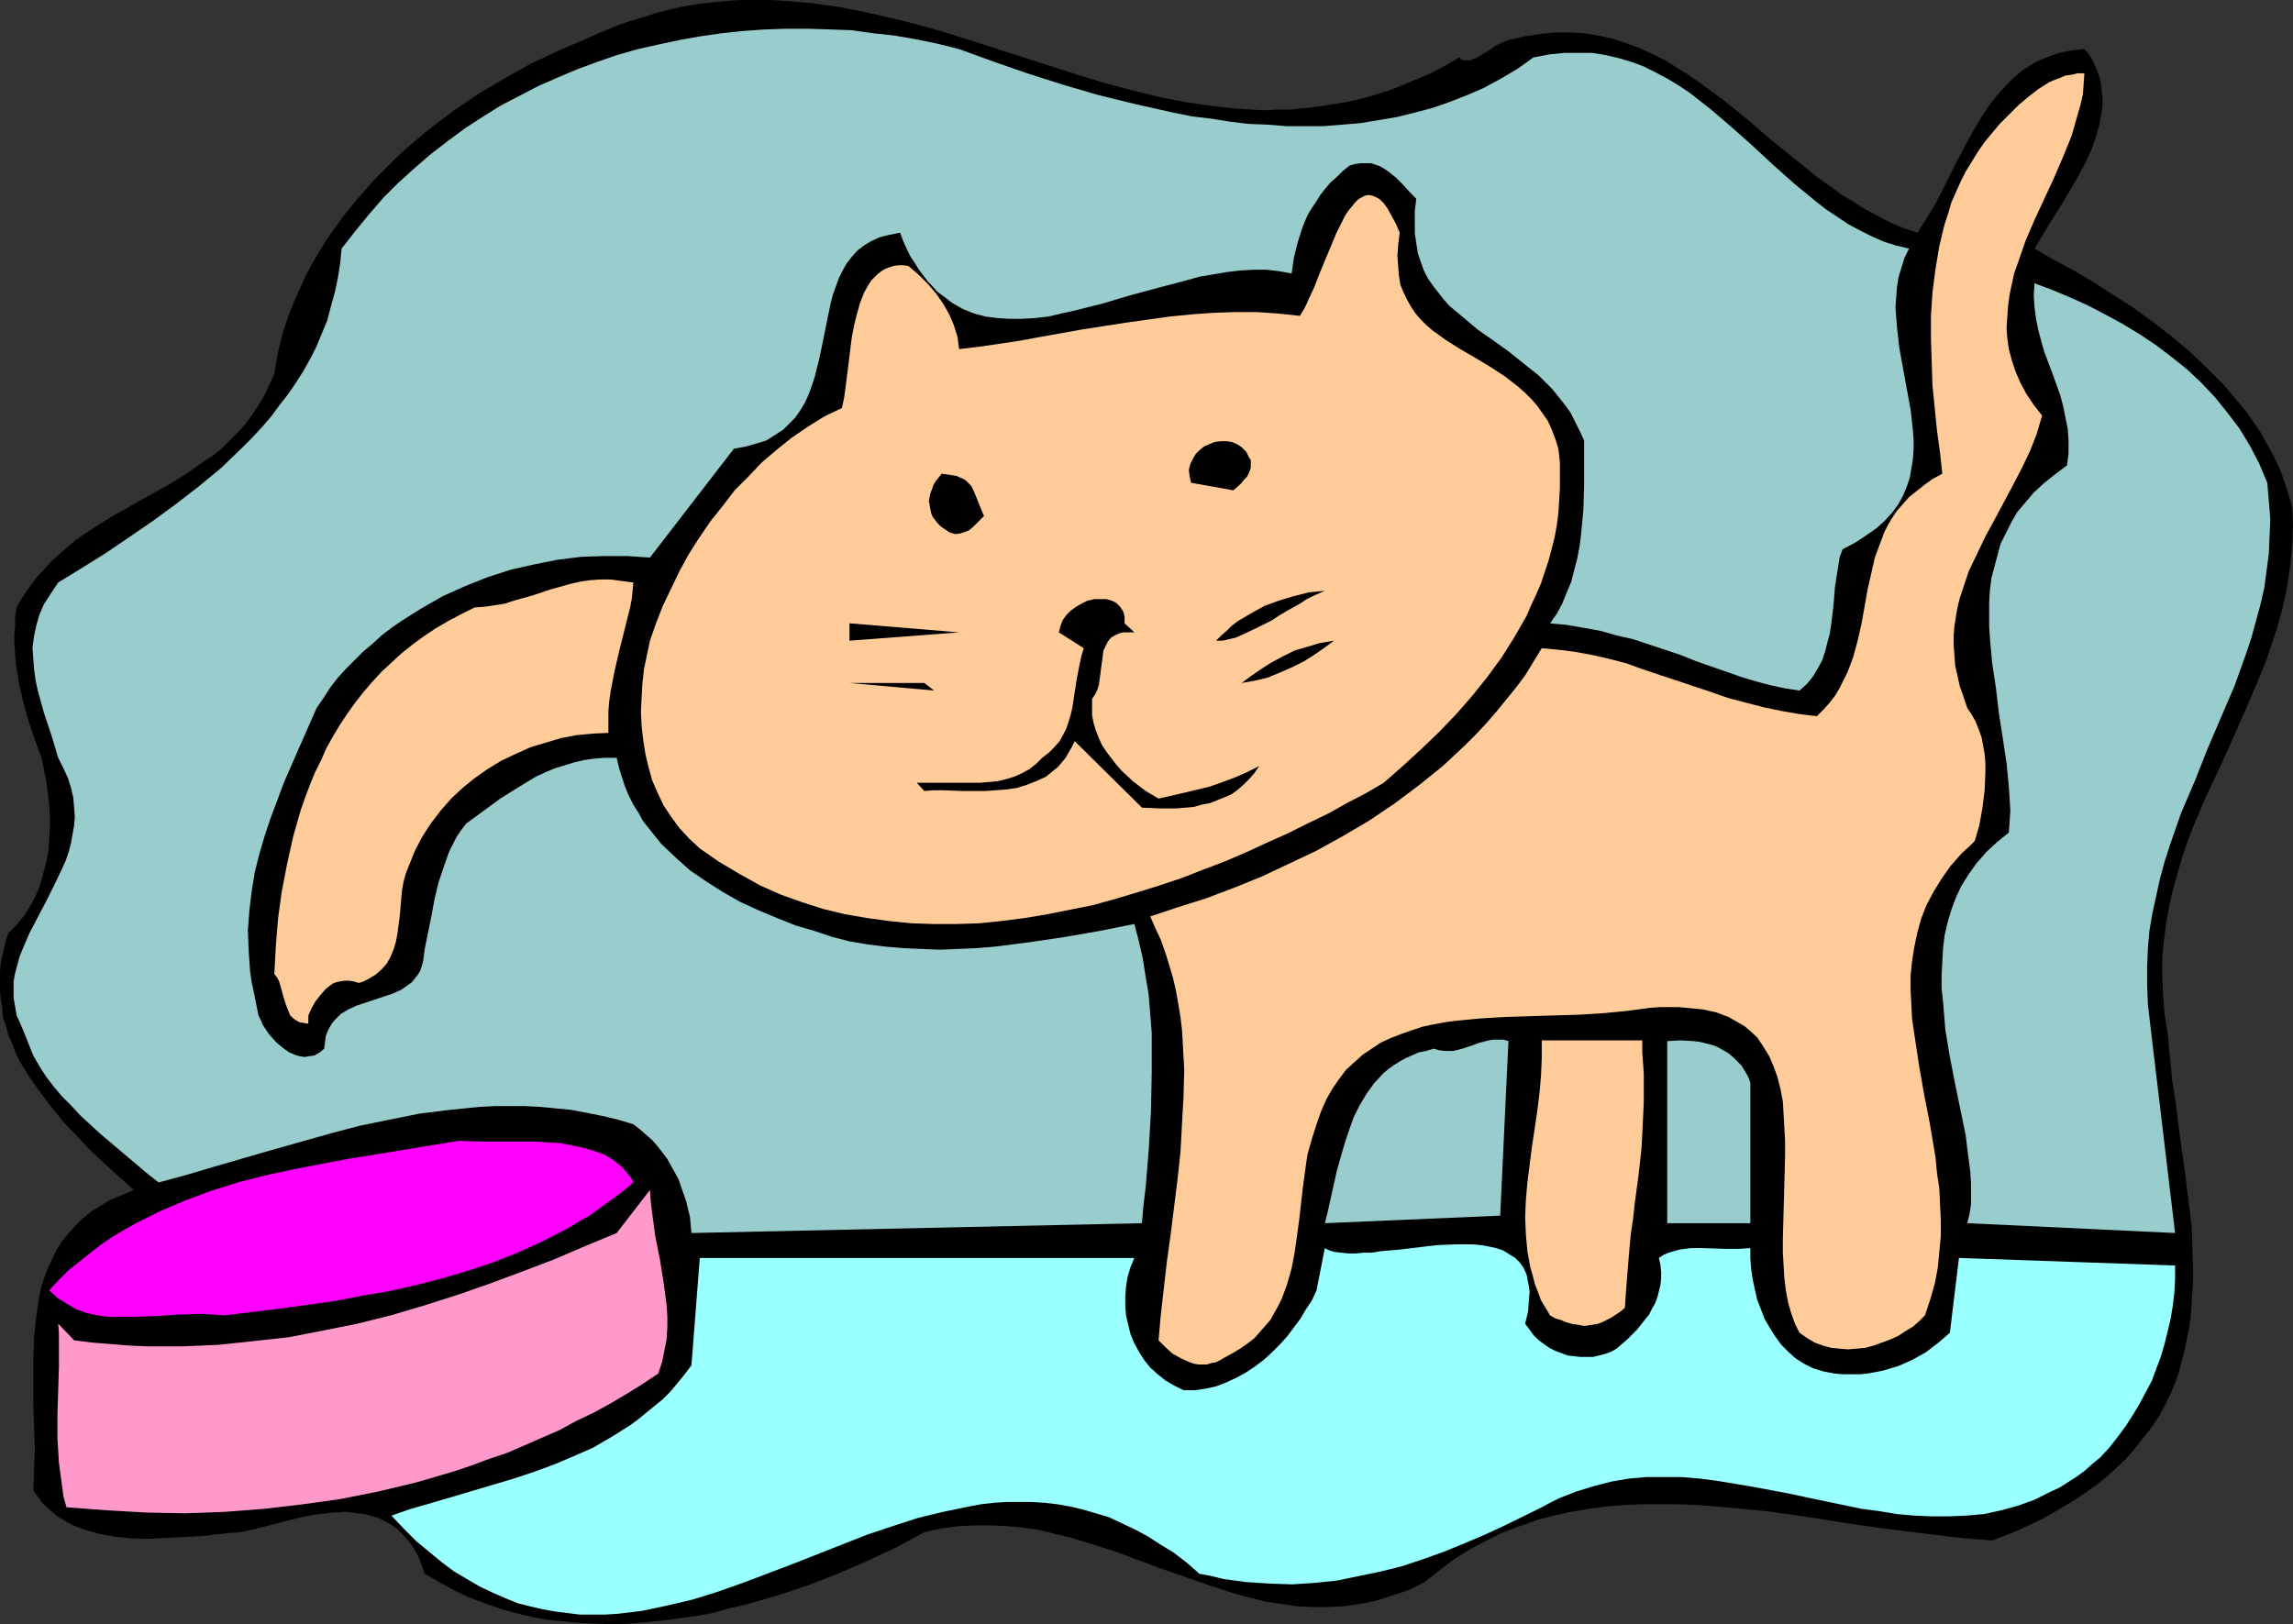 <?xml version="1.0" encoding="UTF-8" standalone="no"?>
<svg
   version="1.0"
   width="129.724mm"
   height="91.918mm"
   id="svg19"
   sodipodi:docname="Cat Pointing 3.wmf"
   xmlns:inkscape="http://www.inkscape.org/namespaces/inkscape"
   xmlns:sodipodi="http://sodipodi.sourceforge.net/DTD/sodipodi-0.dtd"
   xmlns="http://www.w3.org/2000/svg"
   xmlns:svg="http://www.w3.org/2000/svg">
  <rect width="100%" height="100%" fill="#333333" stroke="none"/>
  <sodipodi:namedview
     id="namedview19"
     pagecolor="#ffffff"
     bordercolor="#000000"
     borderopacity="0.25"
     inkscape:showpageshadow="2"
     inkscape:pageopacity="0.0"
     inkscape:pagecheckerboard="0"
     inkscape:deskcolor="#d1d1d1"
     inkscape:document-units="mm" />
  <defs
     id="defs1">
    <pattern
       id="WMFhbasepattern"
       patternUnits="userSpaceOnUse"
       width="6"
       height="6"
       x="0"
       y="0" />
  </defs>
  <path
     style="fill:#000000;fill-opacity:1;fill-rule:evenodd;stroke:none"
     d="m 312.049,12.28 0.485,0.485 0.646,0.162 h 0.646 0.485 l 0.646,-0.323 0.646,-0.162 1.293,-0.808 1.454,-0.808 1.293,-0.97 1.616,-0.808 1.293,-0.485 3.555,-0.808 3.232,-0.485 3.232,-0.323 h 3.07 l 3.07,0.162 3.07,0.485 2.909,0.646 2.909,0.97 2.747,0.97 2.747,1.293 2.747,1.293 2.586,1.616 2.586,1.616 2.586,1.777 5.01,3.716 5.01,4.04 4.848,4.201 5.01,4.04 5.01,4.04 5.171,3.716 2.586,1.616 2.586,1.616 2.747,1.454 2.747,1.454 2.747,1.131 2.909,0.97 1.778,-2.747 1.778,-2.909 1.616,-3.07 1.616,-3.232 1.616,-3.232 1.616,-3.07 1.778,-3.232 1.778,-3.07 1.939,-2.909 2.101,-2.585 2.262,-2.424 2.586,-2.262 2.909,-1.777 1.454,-0.646 1.616,-0.646 1.778,-0.646 1.616,-0.323 1.939,-0.323 1.939,-0.162 0.97,1.131 0.808,1.293 0.646,1.454 0.485,1.293 0.485,1.293 0.162,1.293 0.162,1.293 0.162,1.454 v 1.293 l -0.162,1.454 -0.485,2.747 -0.808,2.909 -0.97,2.747 -1.293,2.747 -1.454,2.747 -3.232,5.494 -3.232,5.171 -1.454,2.424 -1.454,2.424 3.878,2.262 4.202,2.262 4.202,2.424 4.202,2.747 4.363,2.747 4.202,3.07 4.04,3.07 4.04,3.393 3.717,3.555 3.717,3.716 3.232,3.878 1.616,1.939 1.454,2.101 1.454,2.101 1.131,2.101 1.293,2.262 1.131,2.262 0.97,2.262 0.808,2.424 0.808,2.424 0.646,2.424 0.162,3.878 -0.162,3.878 -0.323,3.716 -0.485,3.555 -0.646,3.716 -0.808,3.393 -0.97,3.555 -1.131,3.393 -1.131,3.393 -1.293,3.232 -2.747,6.463 -2.909,6.625 -2.909,6.463 -3.07,6.463 -2.747,6.463 -1.293,3.393 -1.131,3.393 -0.97,3.393 -0.97,3.393 -0.808,3.555 -0.646,3.716 -0.485,3.716 -0.323,3.555 v 3.878 l 0.162,4.04 0.323,4.04 0.646,4.04 0.485,5.009 0.485,5.009 0.808,5.171 0.646,5.332 1.454,10.503 0.646,5.332 0.646,5.332 0.162,5.332 0.162,5.171 -0.323,5.332 -0.162,2.585 -0.323,2.585 -0.485,2.424 -0.485,2.424 -0.646,2.585 -0.646,2.424 -0.808,2.262 -0.97,2.424 -1.131,2.262 -1.293,2.424 -1.616,2.424 -1.778,2.262 -1.778,2.262 -1.939,2.262 -2.101,1.939 -2.101,1.939 -2.262,1.777 -2.262,1.616 -2.424,1.616 -2.424,1.454 -2.424,1.454 -2.424,1.293 -5.171,2.424 -5.01,1.939 -3.878,-0.323 -3.717,-0.323 -7.918,-0.97 -7.757,-0.97 -7.918,-1.131 -8.08,-1.293 -7.918,-1.131 -7.918,-0.808 -7.918,-0.646 -4.04,-0.162 h -3.878 -3.878 l -3.878,0.162 -3.717,0.323 -3.878,0.485 -3.717,0.646 -3.717,0.808 -3.717,0.97 -3.555,1.293 -3.555,1.293 -3.555,1.777 -3.394,1.777 -3.394,2.101 -3.232,2.424 -3.232,2.585 -3.555,1.777 -3.555,1.131 -3.394,1.131 -3.394,0.646 -3.394,0.485 -3.394,0.162 h -3.394 l -3.232,-0.162 -3.232,-0.485 -3.394,-0.485 -3.232,-0.808 -3.07,-0.808 -6.464,-2.101 -6.464,-2.262 -3.232,-1.131 -3.07,-1.131 -6.464,-2.424 -6.626,-2.101 -3.232,-0.97 -3.394,-0.808 -3.232,-0.808 -3.394,-0.485 -3.394,-0.323 -3.394,-0.162 h -3.555 l -3.555,0.162 -3.555,0.485 -3.717,0.808 -5.656,3.07 -6.141,2.909 -6.302,2.747 -6.626,2.585 -6.787,2.262 -6.787,1.939 -3.555,0.808 -3.394,0.97 -3.717,0.646 -3.394,0.485 -3.555,0.485 -3.555,0.323 -3.555,0.323 -3.555,0.162 -3.555,-0.162 -3.555,-0.162 -3.394,-0.323 -3.555,-0.323 -3.394,-0.646 -3.394,-0.808 -3.394,-0.97 -3.232,-1.131 -3.394,-1.293 -3.07,-1.454 -3.232,-1.777 -3.07,-1.777 -0.646,-1.777 -0.646,-1.777 -0.808,-1.454 -0.808,-1.293 -0.97,-1.131 -0.97,-1.131 -0.97,-0.97 -1.131,-0.808 -1.131,-0.646 -1.131,-0.646 -1.293,-0.485 -1.131,-0.323 -1.293,-0.323 -1.293,-0.162 -2.747,-0.323 -2.747,0.162 -2.909,0.323 -2.909,0.485 -2.747,0.646 -5.656,1.454 -2.586,0.646 -2.747,0.646 -2.586,0.162 -2.747,0.323 -2.909,0.323 -2.909,0.162 -6.302,0.323 -3.07,0.162 -3.232,-0.162 -3.07,-0.323 -2.909,-0.485 -3.07,-0.808 -2.747,-0.97 -1.293,-0.646 -1.131,-0.646 -1.293,-0.808 -1.131,-0.97 -1.131,-0.97 -1.131,-1.131 -0.808,-1.131 -0.97,-1.293 0.162,-4.524 0.162,-4.686 -0.162,-4.686 -0.162,-4.848 v -4.686 -4.686 l 0.162,-4.686 0.485,-4.524 0.323,-2.101 0.323,-2.262 0.485,-2.101 0.646,-1.939 0.808,-2.101 0.808,-1.777 0.97,-1.939 1.131,-1.777 1.293,-1.616 1.454,-1.616 1.616,-1.616 1.778,-1.454 2.101,-1.293 2.101,-1.293 2.424,-0.97 2.586,-1.131 -6.302,-5.655 -3.07,-2.909 -2.909,-3.07 -2.909,-3.07 -2.586,-3.232 L 8.403,233.328 6.141,230.096 4.04,226.703 3.232,224.925 2.586,223.148 1.778,221.37 1.293,219.431 0.646,217.654 0.485,215.715 0.162,213.776 0,211.837 v -1.939 -1.939 l 0.162,-2.101 0.485,-2.101 0.485,-2.101 0.646,-2.101 1.778,-1.777 1.616,-1.939 1.293,-2.101 1.131,-2.101 0.97,-2.262 0.646,-2.424 0.646,-2.424 0.485,-2.424 0.162,-2.585 0.162,-2.585 v -2.424 l -0.162,-2.585 -0.323,-2.585 L 9.858,166.916 9.373,164.493 8.888,162.069 7.434,158.191 6.141,154.313 5.01,150.273 4.04,146.072 3.394,141.871 3.07,137.67 v -1.939 l 0.162,-1.939 v -1.939 l 0.323,-1.939 1.293,-2.262 1.454,-2.101 1.454,-1.939 1.616,-1.777 1.616,-1.777 1.778,-1.616 3.555,-3.07 3.878,-2.585 3.878,-2.424 8.08,-4.524 4.04,-2.262 3.878,-2.424 3.717,-2.585 1.939,-1.293 1.778,-1.454 1.616,-1.616 1.616,-1.616 1.616,-1.777 1.454,-1.939 1.293,-1.939 1.293,-2.101 1.131,-2.424 1.131,-2.424 0.485,-3.07 0.646,-3.07 0.808,-3.07 0.97,-2.909 1.131,-2.909 1.293,-2.909 1.293,-2.909 1.454,-2.747 1.616,-2.747 1.616,-2.585 1.939,-2.747 1.778,-2.424 2.101,-2.585 2.101,-2.424 2.101,-2.424 2.262,-2.262 2.262,-2.262 2.424,-2.262 5.01,-4.201 5.171,-3.878 5.494,-3.716 5.494,-3.232 5.494,-3.07 5.494,-2.585 5.656,-2.424 3.232,-1.454 3.07,-1.293 3.07,-1.131 3.232,-0.97 3.07,-0.97 3.07,-0.808 3.07,-0.646 3.07,-0.485 2.909,-0.323 3.07,-0.323 L 158.529,0 h 3.07 2.909 l 2.909,0.162 5.979,0.485 5.818,0.808 5.818,1.131 5.656,1.293 5.818,1.454 5.656,1.616 5.656,1.777 22.624,7.271 5.818,1.777 5.494,1.454 5.818,1.454 5.656,1.131 5.656,0.808 5.818,0.646 5.656,0.323 2.909,-0.162 h 2.909 l 2.909,-0.323 2.909,-0.323 2.909,-0.485 3.07,-0.485 2.909,-0.646 2.909,-0.808 3.07,-0.97 2.909,-1.131 3.07,-1.293 3.07,-1.293 3.07,-1.616 z"
     id="path1" />
  <path
     style="fill:#99cccc;fill-opacity:1;fill-rule:evenodd;stroke:none"
     d="m 327.886,12.28 3.394,-0.646 3.232,-0.323 h 3.07 2.909 l 2.909,0.485 2.747,0.646 2.747,0.808 2.586,0.97 2.586,1.293 2.424,1.293 2.424,1.454 2.424,1.616 2.262,1.777 2.262,1.777 4.525,3.878 4.363,3.878 4.525,4.201 4.363,3.878 4.525,3.716 2.262,1.777 2.424,1.616 2.424,1.616 2.424,1.293 2.586,1.293 2.586,1.131 2.586,0.808 2.747,0.646 -0.97,1.939 -0.646,2.101 -0.646,2.101 -0.323,2.101 -0.162,2.101 -0.162,2.101 0.162,2.262 0.162,2.101 0.485,4.363 1.616,8.887 0.808,4.363 0.485,4.363 0.162,2.101 v 2.101 l -0.162,2.101 -0.323,1.939 -0.323,1.939 -0.646,1.939 -0.808,1.939 -0.97,1.777 -1.293,1.777 -1.616,1.777 -1.778,1.616 -2.101,1.454 -2.424,1.616 -2.747,1.454 -0.646,1.777 -0.323,2.101 -0.646,4.04 -0.323,4.04 -0.485,4.04 -0.323,2.101 -0.485,1.777 -0.485,1.939 -0.646,1.939 -0.97,1.777 -0.97,1.616 -1.293,1.616 -1.616,1.454 -3.07,-0.485 -3.07,-0.646 -3.07,-0.808 -3.232,-0.97 -3.232,-1.131 -3.232,-1.131 -3.232,-1.131 -3.232,-1.293 -6.787,-2.262 -3.394,-1.131 -3.555,-0.808 -3.394,-0.97 -3.555,-0.646 -3.717,-0.646 -3.555,-0.323 1.454,-2.101 1.131,-2.101 0.97,-2.424 0.97,-2.262 0.646,-2.585 0.646,-2.424 0.485,-2.585 0.323,-2.585 0.485,-5.171 0.162,-5.171 v -5.009 -4.686 l -0.97,-2.101 -0.97,-1.939 -0.97,-1.939 -1.293,-1.777 -1.293,-1.616 -1.293,-1.616 -2.909,-2.909 -3.232,-2.585 -3.232,-2.585 -3.394,-2.424 -3.232,-2.262 -3.07,-2.585 -2.909,-2.424 -1.293,-1.454 -1.131,-1.454 -1.131,-1.454 -1.131,-1.616 -0.808,-1.616 -0.646,-1.777 -0.646,-1.939 -0.323,-2.101 -0.323,-2.101 V 47.667 45.082 l 0.323,-2.585 -1.454,-1.454 -1.454,-1.616 -1.454,-1.454 -1.616,-1.293 -0.97,-0.646 -0.808,-0.485 -0.97,-0.323 -0.97,-0.323 h -0.97 -1.131 l -1.293,0.162 -1.131,0.323 -1.454,1.131 -1.293,1.293 -1.293,1.131 -1.131,1.293 -1.131,1.454 -0.808,1.293 -0.97,1.454 -0.808,1.293 -0.646,1.454 -0.646,1.616 -0.97,3.07 -0.808,3.232 -0.485,3.393 -2.586,-0.485 -2.747,-0.323 h -2.747 l -2.909,0.162 -2.747,0.323 -2.909,0.485 -2.909,0.485 -2.909,0.808 -6.141,1.616 -5.979,1.616 -5.979,1.777 -5.818,1.454 -2.909,0.646 -2.747,0.646 -2.909,0.323 -2.747,0.162 h -2.586 l -2.586,-0.162 -2.586,-0.323 -2.424,-0.646 -2.424,-0.97 -2.262,-1.293 -2.101,-1.616 -1.131,-0.808 -0.97,-1.131 -0.97,-0.97 -0.97,-1.293 -0.97,-1.293 -0.808,-1.293 -0.97,-1.454 -0.808,-1.616 -0.808,-1.777 -0.646,-1.777 -2.424,0.485 -1.939,0.485 -1.778,0.808 -1.616,0.97 -1.454,1.131 -1.131,1.293 -1.131,1.454 -0.808,1.454 -0.808,1.616 -0.646,1.777 -0.646,1.777 -0.485,1.939 -0.808,3.878 -0.808,4.04 -0.808,3.878 -0.97,3.878 -0.646,1.939 -0.646,1.777 -0.808,1.777 -0.97,1.616 -1.131,1.616 -1.293,1.293 -1.293,1.293 -1.778,1.131 -1.778,1.131 -2.101,0.646 -2.262,0.646 -2.586,0.485 -17.938,23.268 -4.848,-0.323 h -5.01 l -4.848,0.162 -5.171,0.646 -4.848,0.97 -5.01,1.131 -5.01,1.616 -4.848,1.939 -4.686,2.101 -4.525,2.585 -4.363,2.747 -2.101,1.454 -2.101,1.616 -1.939,1.777 -1.939,1.616 -1.939,1.939 -1.778,1.777 -1.778,1.939 -1.616,2.101 -1.454,2.262 -1.454,2.101 -3.555,8.079 -3.394,7.756 -1.454,3.878 -1.454,3.878 -1.293,3.878 -1.131,3.878 -0.97,3.878 -0.646,4.04 -0.485,4.04 -0.323,4.201 0.162,4.363 0.323,4.524 0.323,2.262 0.485,2.262 0.485,2.424 0.485,2.424 0.485,0.97 0.485,1.131 1.293,1.939 1.616,1.777 0.97,0.808 0.808,0.646 0.97,0.646 1.131,0.485 0.97,0.323 1.131,0.162 0.97,-0.162 1.131,-0.162 1.131,-0.646 0.97,-0.808 0.162,-1.293 0.162,-1.293 0.323,-0.97 0.485,-0.97 0.485,-0.808 0.646,-0.808 0.646,-0.646 0.646,-0.646 1.616,-0.97 1.778,-0.808 3.878,-1.293 1.939,-0.646 1.939,-0.646 1.778,-0.808 1.616,-1.131 0.646,-0.485 0.646,-0.808 0.646,-0.808 0.485,-0.808 0.323,-0.97 0.323,-1.131 0.162,-1.293 0.162,-1.293 1.454,-7.11 0.646,-3.555 0.808,-3.393 1.131,-3.393 1.131,-3.232 0.808,-1.616 0.808,-1.616 0.97,-1.454 1.131,-1.454 7.272,-5.332 3.878,-2.424 3.717,-2.262 2.101,-0.97 1.939,-0.808 2.101,-0.646 2.101,-0.646 2.101,-0.485 2.262,-0.323 2.262,-0.162 h 2.424 l 0.485,2.101 0.646,2.101 0.646,1.939 0.808,1.939 0.97,1.939 1.131,1.777 0.97,1.777 1.293,1.616 1.293,1.616 1.293,1.616 3.07,2.909 3.07,2.747 3.555,2.424 3.555,2.262 3.717,2.101 3.878,1.777 3.878,1.616 4.04,1.616 3.878,1.131 3.878,1.293 3.717,0.97 3.878,0.646 3.878,0.485 3.878,0.323 3.717,0.162 4.04,0.162 3.878,-0.162 3.717,-0.162 4.04,-0.323 7.595,-0.97 7.595,-1.131 7.434,-1.293 7.272,-1.454 0.97,3.716 0.808,3.555 0.646,4.04 0.646,3.878 0.323,4.04 0.323,4.04 v 4.201 4.201 l -0.162,8.402 -0.485,8.241 -0.646,7.918 -0.485,4.04 -0.323,3.716 -96.313,2.101 -0.323,-3.393 -0.808,-3.393 -1.131,-3.232 -0.485,-1.454 -0.808,-1.454 -0.808,-1.454 -0.808,-1.454 -0.97,-1.293 -1.131,-1.454 -1.131,-1.293 -1.293,-1.131 -1.293,-1.131 -1.454,-1.131 -3.232,-0.97 -3.394,-0.808 -3.232,-0.646 -3.394,-0.646 -3.394,-0.323 -3.232,-0.323 -3.232,-0.162 h -3.394 -3.07 l -3.232,0.162 -6.464,0.646 -6.464,0.808 -6.464,1.293 -6.302,1.293 -6.141,1.616 -6.302,1.777 -6.302,1.777 -12.282,3.555 -5.979,1.777 -5.979,1.616 -2.101,-1.616 -2.101,-1.777 -4.202,-3.555 -4.202,-3.555 -4.202,-3.878 -1.939,-2.101 -1.939,-1.939 -1.778,-2.101 L 9.858,230.257 8.403,227.995 7.11,225.733 6.141,223.309 5.171,220.886 4.363,218.947 3.555,217.169 3.232,215.23 2.909,213.453 v -1.777 -1.777 l 0.323,-1.777 0.485,-1.777 0.485,-1.777 0.646,-1.616 1.454,-3.393 1.778,-3.393 1.778,-3.393 1.778,-3.555 1.616,-3.393 0.808,-1.777 0.646,-1.939 0.485,-1.777 0.323,-1.939 0.323,-1.777 0.162,-1.939 -0.162,-2.101 -0.162,-1.939 -0.485,-2.101 -0.646,-2.101 -0.97,-2.101 -1.131,-2.262 -1.454,-4.848 -1.616,-4.848 -1.293,-4.686 -0.485,-2.262 -0.323,-2.424 -0.162,-2.262 -0.162,-2.262 0.323,-2.424 0.485,-2.262 0.646,-2.262 0.97,-2.262 1.454,-2.262 1.616,-2.424 5.01,-3.07 5.171,-3.232 5.01,-3.393 5.171,-3.555 4.848,-3.555 5.01,-3.878 4.686,-3.878 4.363,-4.201 2.262,-2.262 2.101,-2.262 1.939,-2.262 1.778,-2.424 1.778,-2.262 1.778,-2.585 1.616,-2.585 1.454,-2.585 1.293,-2.585 1.131,-2.747 1.131,-2.747 0.808,-3.07 0.808,-2.909 0.646,-3.07 0.485,-3.07 0.323,-3.232 2.909,-3.716 2.909,-3.555 3.07,-3.555 3.232,-3.232 3.394,-3.07 3.555,-3.07 3.555,-2.747 3.717,-2.747 3.717,-2.424 3.878,-2.424 4.04,-2.101 4.04,-2.101 4.04,-1.777 4.202,-1.777 4.363,-1.616 4.202,-1.454 4.525,-1.293 4.363,-0.97 4.525,-0.97 4.525,-0.808 4.525,-0.646 4.525,-0.485 4.686,-0.323 4.525,-0.162 h 4.686 l 4.686,0.162 4.686,0.162 4.525,0.646 4.525,0.485 4.686,0.808 4.686,0.97 4.525,1.131 7.11,2.585 7.434,2.585 7.595,2.424 7.757,2.262 7.918,1.939 7.918,1.777 4.04,0.808 4.04,0.485 4.04,0.646 4.04,0.485 4.04,0.162 4.04,0.323 h 3.878 4.04 l 4.04,-0.323 3.878,-0.323 3.878,-0.646 3.878,-0.646 3.878,-0.97 3.717,-0.97 3.717,-1.293 3.717,-1.454 3.717,-1.616 3.555,-1.939 3.555,-2.101 z"
     id="path2" />
  <path
     style="fill:#ffcc99;fill-opacity:1;fill-rule:evenodd;stroke:none"
     d="m 445.692,15.674 -0.162,2.262 -0.162,2.262 -0.485,2.101 -0.646,2.262 -0.646,2.262 -0.646,2.262 -1.778,4.363 -1.939,4.524 -2.101,4.524 -2.101,4.524 -1.939,4.524 -1.616,4.686 -0.808,2.262 -0.485,2.262 -0.485,2.262 -0.323,2.424 -0.162,2.262 -0.162,2.424 0.162,2.262 0.323,2.262 0.646,2.424 0.808,2.424 0.97,2.262 1.293,2.424 1.616,2.424 1.778,2.262 -1.131,3.878 -1.454,3.716 -1.778,3.716 -1.939,3.716 -3.878,7.271 -1.939,3.555 -1.778,3.716 -1.778,3.716 -1.293,3.878 -0.646,1.939 -0.485,1.939 -0.323,1.939 -0.323,2.101 -0.162,1.939 v 2.101 l 0.162,2.101 0.162,2.262 0.485,2.101 0.485,2.262 0.808,2.262 0.808,2.424 0.97,1.454 0.808,1.454 0.646,1.616 0.646,1.777 0.323,1.777 0.323,1.777 0.162,1.939 v 1.939 l -0.162,3.878 -0.485,3.878 -0.646,3.555 -0.97,3.393 -1.293,1.293 -1.454,1.293 -2.424,2.747 -1.939,2.747 -1.778,2.909 -1.454,2.747 -1.131,2.909 -0.808,2.909 -0.646,3.07 -0.485,3.07 -0.323,3.07 v 3.07 l 0.162,3.07 0.162,3.232 0.485,3.232 0.97,6.463 1.131,6.463 1.293,6.625 1.131,6.787 0.323,3.393 0.485,3.232 0.162,3.393 0.162,3.393 v 3.393 l -0.323,3.393 -0.323,3.393 -0.646,3.393 -0.97,3.393 -1.131,3.393 -1.293,1.293 -1.293,1.131 -1.616,0.97 -1.454,0.97 -1.778,0.808 -1.778,0.646 -1.778,0.646 -1.778,0.485 -1.778,0.162 -1.939,0.162 -1.778,-0.162 -1.778,-0.162 -1.778,-0.485 -1.778,-0.646 -1.616,-0.97 -1.616,-1.131 -0.97,-1.939 -0.808,-2.262 -0.646,-2.262 -0.485,-2.585 -0.323,-2.585 -0.162,-2.747 -0.162,-2.747 v -2.909 l 0.162,-5.979 0.162,-5.979 0.162,-5.979 v -2.909 l -0.162,-2.909 -0.162,-2.909 -0.162,-2.747 -0.485,-2.585 -0.646,-2.585 -0.808,-2.262 -0.97,-2.262 -1.293,-2.101 -1.293,-1.939 -1.778,-1.616 -0.97,-0.808 -1.131,-0.646 -1.131,-0.646 -1.131,-0.646 -1.293,-0.485 -1.293,-0.485 -1.454,-0.323 -1.454,-0.323 -1.778,-0.162 -1.616,-0.162 -1.778,-0.162 h -1.939 -2.101 l -2.101,0.162 -2.424,0.323 -2.424,0.323 -5.01,0.485 -5.171,0.323 -5.333,0.162 -10.666,0.323 -5.171,0.323 -5.171,0.485 -2.424,0.323 -2.586,0.485 -2.262,0.485 -2.424,0.808 -2.262,0.808 -2.101,0.808 -2.101,0.97 -1.939,1.293 -1.939,1.293 -1.778,1.616 -1.778,1.616 -1.454,1.939 -1.454,2.101 -1.293,2.262 -1.131,2.585 -0.97,2.747 -0.97,3.07 -0.97,3.393 -0.485,3.393 -0.485,3.555 -0.808,7.11 -0.485,3.555 -0.485,3.393 -0.646,3.393 -0.97,3.393 -1.131,3.07 -0.808,1.616 -0.808,1.454 -0.808,1.454 -1.131,1.293 -1.131,1.293 -1.131,1.293 -1.454,1.131 -1.616,1.131 -1.616,0.97 -1.778,0.97 -0.808,0.485 -0.97,0.485 -0.97,0.162 -0.97,0.323 h -0.97 -0.808 l -0.97,-0.162 -0.97,-0.323 -1.778,-0.808 -1.778,-0.97 -1.454,-1.293 -1.616,-1.616 0.485,-5.494 0.646,-5.655 0.646,-5.655 0.808,-5.817 1.454,-11.634 0.646,-5.979 0.323,-5.979 0.323,-5.817 0.162,-5.817 -0.323,-5.817 -0.162,-2.747 -0.323,-2.747 -0.485,-2.909 -0.485,-2.747 -0.646,-2.747 -0.808,-2.747 -0.808,-2.585 -0.97,-2.747 -1.131,-2.424 -1.131,-2.585 5.818,-1.939 6.141,-1.939 5.979,-2.262 5.979,-2.424 5.818,-2.747 5.818,-2.747 5.818,-3.232 5.494,-3.232 5.494,-3.716 5.171,-3.878 5.01,-4.04 2.424,-2.262 2.424,-2.262 2.262,-2.262 2.262,-2.424 2.101,-2.424 2.101,-2.585 2.101,-2.585 1.939,-2.585 1.778,-2.909 1.778,-2.909 3.555,0.323 3.717,0.485 3.555,0.646 3.555,0.808 3.717,0.97 3.555,1.293 7.272,2.424 7.272,2.424 3.717,1.293 3.717,0.97 3.717,0.97 3.878,0.808 3.717,0.646 3.878,0.485 1.454,-1.454 1.293,-1.454 1.131,-1.454 0.97,-1.616 0.808,-1.616 0.808,-1.616 0.646,-1.616 0.646,-1.777 0.97,-3.555 0.808,-3.555 0.646,-3.555 0.646,-3.716 0.808,-3.555 0.808,-3.555 1.293,-3.393 0.646,-1.777 0.808,-1.616 0.97,-1.616 0.97,-1.454 1.293,-1.454 1.293,-1.454 1.616,-1.293 1.616,-1.293 1.778,-1.293 2.101,-1.131 -0.485,-4.524 -0.646,-4.686 -0.485,-4.848 -0.485,-4.848 -0.162,-5.009 -0.162,-4.848 v -5.009 l 0.323,-5.009 0.646,-5.009 0.808,-4.848 1.131,-4.686 0.808,-2.424 0.646,-2.262 1.939,-4.363 1.131,-2.262 1.293,-2.101 1.293,-2.101 1.454,-2.101 1.616,-1.939 1.616,-1.939 4.04,-4.04 2.101,-1.777 2.101,-1.616 2.262,-1.454 1.131,-0.485 1.293,-0.485 1.131,-0.485 1.293,-0.162 1.293,-0.323 z"
     id="path3" />
  <path
     style="fill:#ffcc99;fill-opacity:1;fill-rule:evenodd;stroke:none"
     d="m 299.283,49.768 -0.323,2.585 -0.162,2.424 0.162,2.101 0.162,2.101 0.323,1.939 0.646,1.616 0.808,1.616 0.808,1.454 0.97,1.454 1.131,1.293 1.131,1.131 1.293,1.131 2.909,2.101 3.07,1.939 3.07,1.777 3.232,1.939 3.232,2.101 2.909,2.262 1.454,1.293 1.293,1.293 1.293,1.454 1.131,1.616 1.131,1.616 0.808,1.777 0.808,2.101 0.646,2.101 0.323,2.909 v 2.747 2.747 l -0.162,2.747 -0.162,2.585 -0.323,2.585 -0.485,2.585 -0.646,2.585 -0.646,2.424 -0.808,2.424 -0.808,2.424 -0.97,2.262 -1.131,2.424 -0.97,2.262 -2.586,4.524 -2.747,4.363 -3.07,4.201 -3.232,4.04 -3.394,3.878 -3.717,3.878 -3.878,3.716 -3.878,3.555 -4.04,3.555 -3.878,2.262 -4.04,2.101 -4.04,2.262 -4.363,2.101 -4.202,2.101 -4.363,1.939 -4.525,2.101 -4.525,1.939 -4.686,1.777 -4.525,1.777 -4.848,1.616 -4.686,1.454 -4.848,1.454 -4.686,1.293 -4.848,0.97 -4.848,0.97 -4.848,0.808 -5.01,0.646 -4.686,0.485 -4.848,0.162 h -4.848 l -4.848,-0.162 -4.848,-0.485 -4.686,-0.646 -4.686,-0.808 -4.686,-1.131 -4.525,-1.454 -4.525,-1.616 -4.363,-1.939 -4.363,-2.424 -4.363,-2.585 -4.202,-2.909 -2.262,-2.101 -2.101,-2.262 -1.778,-2.424 -1.616,-2.424 -1.293,-2.747 -1.131,-2.585 -0.808,-2.909 -0.646,-2.747 -0.485,-3.07 -0.323,-2.909 -0.162,-3.07 0.162,-3.07 0.162,-2.909 0.323,-3.07 0.646,-3.07 0.646,-3.07 1.293,-3.716 1.454,-3.716 1.778,-3.716 1.778,-3.716 1.939,-3.555 2.262,-3.555 2.424,-3.555 2.586,-3.232 2.586,-3.393 2.909,-2.909 2.909,-3.07 3.232,-2.747 3.232,-2.585 3.555,-2.424 3.394,-2.101 3.717,-1.777 0.485,-2.262 0.323,-2.424 0.646,-5.171 0.646,-5.171 0.485,-2.585 0.646,-2.585 0.646,-2.262 0.808,-2.101 0.97,-1.777 0.646,-0.97 0.646,-0.646 0.646,-0.646 0.808,-0.646 0.808,-0.485 0.808,-0.323 0.97,-0.323 1.131,-0.162 h 0.97 l 1.131,0.162 2.262,1.939 1.939,1.939 1.778,2.101 1.454,2.101 1.293,2.262 0.97,2.262 0.808,2.585 0.323,2.585 4.202,-0.485 4.363,-0.646 4.363,-0.646 4.363,-0.808 9.05,-1.616 9.373,-1.454 9.211,-1.293 4.848,-0.485 4.525,-0.323 4.686,-0.162 h 4.686 l 4.686,0.323 4.525,0.485 0.485,-0.808 0.485,-0.808 0.485,-0.97 0.485,-1.131 1.131,-2.424 1.131,-2.909 1.131,-2.747 1.293,-3.07 1.131,-2.747 1.293,-2.585 0.646,-1.293 0.646,-0.97 0.808,-0.97 0.646,-0.808 0.646,-0.646 0.808,-0.485 0.646,-0.323 0.808,-0.162 0.808,0.162 0.808,0.323 0.808,0.485 0.808,0.808 0.808,1.131 0.808,1.454 0.97,1.777 z"
     id="path4" />
  <path
     style="fill:#99cccc;fill-opacity:1;fill-rule:evenodd;stroke:none"
     d="m 484.799,103.252 0.323,3.878 0.323,3.878 -0.162,3.716 -0.162,3.716 -0.485,3.716 -0.485,3.555 -0.808,3.555 -0.97,3.555 -0.97,3.555 -1.131,3.393 -2.424,6.787 -2.909,6.787 -2.909,6.787 -2.747,6.948 -2.909,6.787 -2.424,6.948 -1.131,3.555 -0.97,3.555 -0.808,3.716 -0.808,3.716 -0.646,3.716 -0.323,3.878 -0.162,3.878 v 3.878 l 0.162,4.04 0.485,4.201 5.333,44.759 -44.44,-2.101 0.485,-1.939 0.323,-2.101 v -2.262 -2.262 l -0.162,-2.424 -0.323,-2.585 -0.323,-2.424 -0.323,-2.747 -1.131,-5.494 -1.131,-5.494 -1.131,-5.817 -0.97,-5.817 -0.485,-5.979 -0.323,-2.909 v -2.747 l 0.162,-2.909 0.162,-2.909 0.323,-2.747 0.646,-2.747 0.808,-2.747 0.97,-2.585 1.131,-2.424 1.616,-2.585 1.616,-2.262 2.101,-2.424 2.262,-2.101 2.586,-2.101 0.162,-2.262 0.162,-2.424 -0.162,-2.585 -0.162,-2.585 -0.485,-5.009 -0.808,-5.332 -0.808,-5.171 -0.646,-5.494 -0.808,-5.332 -0.485,-5.332 -0.162,-2.585 v -2.585 -2.585 l 0.162,-2.585 0.323,-2.585 0.646,-2.424 0.646,-2.424 0.646,-2.424 1.131,-2.262 1.131,-2.262 1.293,-2.262 1.778,-2.101 1.778,-2.101 2.101,-1.939 2.424,-1.939 2.586,-1.939 0.323,-2.585 v -2.747 l -0.162,-2.424 -0.485,-2.424 -0.485,-2.424 -0.646,-2.424 -1.616,-4.524 -1.778,-4.686 -0.646,-2.262 -0.646,-2.424 -0.485,-2.424 -0.323,-2.424 -0.162,-2.585 0.162,-2.585 3.878,1.454 3.878,1.616 3.878,1.777 3.717,1.939 3.555,1.939 3.717,2.262 3.394,2.262 3.394,2.585 3.232,2.585 3.07,2.909 2.909,3.07 2.586,3.232 2.586,3.393 2.262,3.716 1.939,3.716 z"
     id="path5" />
  <path
     style="fill:#000000;fill-opacity:1;fill-rule:evenodd;stroke:none"
     d="m 267.125,97.92 0.323,0.485 v 0.646 0.97 l -0.323,0.97 -0.485,0.97 -0.646,0.646 -0.646,0.808 -1.616,1.454 -9.05,-1.616 -0.323,-1.454 -0.162,-1.293 0.323,-1.293 0.485,-0.97 0.646,-1.131 0.808,-0.808 0.97,-0.808 1.131,-0.485 1.131,-0.485 1.293,-0.162 h 1.293 l 1.131,0.162 1.131,0.485 0.97,0.646 0.97,0.97 z"
     id="path6" />
  <path
     style="fill:#000000;fill-opacity:1;fill-rule:evenodd;stroke:none"
     d="m 210.403,110.362 -1.616,1.616 -0.646,0.646 -0.97,0.808 -0.808,0.323 -0.97,0.323 -1.131,0.162 -0.485,-0.162 -0.646,-0.162 -0.97,-0.646 -0.97,-0.646 -0.646,-0.646 -0.646,-0.808 -0.485,-0.646 -0.323,-0.808 -0.162,-0.808 -0.162,-0.97 -0.162,-0.808 0.162,-0.808 0.162,-0.808 0.323,-0.808 0.323,-0.97 0.485,-0.808 0.646,-0.808 0.646,-0.808 1.131,0.162 1.131,0.162 0.97,0.162 0.646,0.323 0.808,0.323 0.485,0.323 1.131,1.131 0.646,1.293 0.646,1.616 0.323,0.808 0.323,0.808 z"
     id="path7" />
  <path
     style="fill:#ffcc99;fill-opacity:1;fill-rule:evenodd;stroke:none"
     d="m 135.421,124.581 -0.162,1.777 -0.162,1.616 -0.323,1.777 -0.485,1.939 -0.97,3.878 -0.97,3.878 -0.97,4.201 -0.808,4.201 -0.323,2.262 -0.162,2.101 v 2.262 2.262 l -3.394,0.162 -3.394,0.323 -3.394,0.646 -3.232,0.97 -3.232,0.97 -3.232,1.454 -3.07,1.454 -2.909,1.777 -2.747,1.939 -2.586,2.101 -2.424,2.262 -2.262,2.585 -2.101,2.747 -1.778,2.747 -1.616,3.07 -1.293,3.232 -0.646,1.616 -0.485,1.777 -0.323,1.777 -0.162,1.777 -0.323,3.716 -0.485,3.716 -0.323,1.777 -0.485,1.616 -0.646,1.616 -0.808,1.454 -1.131,1.293 -1.293,1.131 -0.808,0.485 -0.808,0.485 -0.97,0.485 -0.97,0.323 -1.131,-0.323 -0.97,-0.162 h -0.97 l -0.97,0.162 -0.808,0.162 -0.808,0.323 -0.646,0.485 -0.808,0.646 -1.131,1.293 -1.131,1.454 -0.808,1.454 -0.646,1.454 v 1.777 l -0.97,-0.162 -0.97,-0.162 -0.808,-0.485 -0.646,-0.485 -0.485,-0.485 -0.323,-0.808 -0.646,-1.616 -0.485,-1.616 -0.485,-1.777 -0.485,-1.616 -0.485,-0.808 -0.485,-0.646 0.323,-5.979 0.485,-5.979 0.808,-5.817 1.131,-5.817 1.293,-5.817 1.616,-5.655 0.97,-2.747 0.97,-2.585 1.131,-2.747 1.293,-2.585 1.131,-2.585 1.454,-2.585 1.454,-2.424 1.616,-2.424 1.616,-2.262 1.778,-2.262 1.939,-2.262 1.939,-2.101 2.101,-1.939 2.101,-1.939 2.424,-1.939 2.424,-1.777 2.424,-1.616 2.747,-1.616 2.747,-1.454 2.909,-1.454 2.262,-0.162 2.101,-0.323 2.101,-0.323 1.939,-0.646 4.04,-1.131 3.878,-1.293 4.04,-1.131 2.101,-0.485 2.101,-0.323 2.262,-0.162 h 2.262 l 2.424,0.323 z"
     id="path8" />
  <path
     style="fill:#000000;fill-opacity:1;fill-rule:evenodd;stroke:none"
     d="m 283.284,126.359 -1.131,0.485 -1.454,0.646 -1.293,0.646 -1.454,0.97 -2.909,1.616 -1.616,0.97 -1.454,0.97 -3.232,1.616 -3.07,1.454 -1.454,0.646 -1.454,0.323 -1.293,0.323 h -1.454 l 1.131,-1.131 1.131,-0.97 1.131,-1.131 1.293,-0.97 2.747,-1.616 2.909,-1.616 3.07,-1.131 3.232,-0.97 3.232,-0.808 z"
     id="path9" />
  <path
     style="fill:#000000;fill-opacity:1;fill-rule:evenodd;stroke:none"
     d="m 240.461,133.307 2.101,1.939 h -0.97 -1.454 l -0.646,0.162 -1.131,0.485 -0.808,0.485 -0.646,0.808 -0.485,0.97 -0.485,0.97 -0.162,1.293 -0.323,2.424 -0.323,2.424 -0.162,1.131 -0.323,1.131 -0.485,0.97 -0.646,0.97 v 1.777 1.777 l 0.323,1.616 0.485,1.616 0.646,1.616 0.646,1.454 0.97,1.454 0.97,1.293 1.131,1.454 1.131,1.293 2.424,2.262 2.747,2.101 2.747,1.616 5.656,-1.293 5.333,-1.293 2.747,-0.97 2.586,-0.97 2.586,-1.131 2.586,-1.293 -0.97,1.454 -1.131,1.293 -1.131,1.131 -1.293,1.131 -1.293,0.97 -1.454,0.646 -1.616,0.646 -1.616,0.646 -1.778,0.323 -1.616,0.485 -1.778,0.162 -1.939,0.162 h -3.717 l -3.717,-0.162 -14.382,-14.219 -0.646,1.293 -0.646,1.131 -0.646,1.131 -0.808,0.97 -0.808,0.97 -0.808,0.646 -1.778,1.454 -2.101,0.97 -2.101,0.808 -2.101,0.646 -2.262,0.323 -2.262,0.162 -2.262,0.162 h -4.686 l -4.202,-0.162 h -2.101 l -1.939,0.162 -1.616,-1.777 h 1.454 3.07 1.778 3.555 3.717 l 1.939,-0.162 1.778,-0.162 1.939,-0.485 1.616,-0.485 1.778,-0.808 1.454,-0.808 1.454,-1.131 1.293,-1.293 1.454,-1.131 1.131,-1.131 1.131,-1.293 0.808,-1.454 0.646,-1.293 0.485,-1.454 0.485,-1.616 0.323,-1.454 0.485,-3.232 0.485,-3.07 0.646,-3.232 0.323,-1.454 0.485,-1.616 -5.333,-3.393 0.323,-1.293 0.485,-1.293 0.808,-1.131 0.97,-0.97 1.131,-0.808 1.131,-0.646 1.293,-0.646 1.454,-0.323 h 1.293 1.293 l 1.131,0.323 0.97,0.485 0.808,0.808 0.646,0.97 0.162,0.485 0.162,0.646 v 0.808 z"
     id="path10" />
  <path
     style="fill:#000000;fill-opacity:1;fill-rule:evenodd;stroke:none"
     d="m 181.638,137.023 v -3.716 l 23.432,1.939 z"
     id="path11" />
  <path
     style="fill:#000000;fill-opacity:1;fill-rule:evenodd;stroke:none"
     d="m 285.224,137.023 -1.939,1.454 -2.101,1.454 -2.262,1.454 -2.586,1.293 -2.586,1.131 -2.747,1.131 -2.747,0.646 -2.747,0.485 1.939,-1.454 2.101,-1.454 2.262,-1.454 2.424,-1.293 2.586,-1.293 2.747,-0.808 2.747,-0.808 z"
     id="path12" />
  <path
     style="fill:#000000;fill-opacity:1;fill-rule:evenodd;stroke:none"
     d="m 199.737,147.688 -18.099,-1.616 h 15.998 z"
     id="path13" />
  <path
     style="fill:#99cccc;fill-opacity:1;fill-rule:evenodd;stroke:none"
     d="m 320.776,259.989 -37.491,1.616 0.646,-2.585 0.646,-2.909 1.293,-5.817 1.616,-5.655 0.97,-2.909 0.97,-2.747 1.293,-2.585 1.454,-2.424 1.616,-2.262 1.939,-2.101 1.131,-0.97 1.131,-0.808 1.293,-0.808 1.131,-0.646 1.454,-0.646 1.454,-0.646 1.616,-0.323 1.616,-0.485 1.131,0.323 1.131,0.162 h 1.131 0.808 l 1.939,-0.485 1.939,-0.646 1.778,-0.646 1.939,-0.485 0.97,-0.162 h 0.97 1.131 l 1.131,0.323 v -0.162 z"
     id="path14" />
  <path
     style="fill:#ffcc99;fill-opacity:1;fill-rule:evenodd;stroke:none"
     d="m 351.156,222.663 v 2.424 l 0.162,2.262 0.162,2.262 v 2.101 1.939 1.939 l -0.162,3.555 -0.162,3.393 -0.162,3.07 -0.646,5.817 -0.808,5.979 -0.323,3.07 -0.485,3.232 -0.323,3.393 -0.323,3.878 -0.162,1.939 -0.162,2.101 -0.162,2.262 -0.162,2.424 -0.97,0.808 -0.97,0.646 -0.97,0.646 -0.97,0.485 -0.97,0.485 -0.808,0.323 -0.97,0.162 -0.97,0.162 -0.97,0.162 -0.97,-0.162 -0.97,-0.162 -0.97,-0.162 -1.131,-0.323 -1.131,-0.485 -1.131,-0.323 -1.131,-0.646 -0.97,-1.616 -0.97,-1.616 -0.646,-1.777 -0.646,-1.616 -0.485,-1.939 -0.485,-1.616 -0.646,-3.555 -0.323,-3.555 -0.162,-3.716 0.162,-3.716 0.323,-3.716 0.97,-7.594 1.131,-7.594 0.485,-3.878 0.323,-3.716 0.162,-3.716 v -3.716 -0.162 h 21.493 z"
     id="path15" />
  <path
     style="fill:#99cccc;fill-opacity:1;fill-rule:evenodd;stroke:none"
     d="m 374.265,231.55 v 30.055 H 356.489 v -39.103 0.162 l 2.747,-0.162 2.909,0.162 1.293,0.162 1.293,0.323 1.293,0.323 1.293,0.485 1.131,0.646 1.131,0.646 0.97,0.808 0.97,0.97 0.808,0.808 0.808,1.293 0.646,1.131 z"
     id="path16" />
  <path
     style="fill:#ff00ff;fill-opacity:1;fill-rule:evenodd;stroke:none"
     d="m 135.421,252.879 -2.262,1.939 -2.424,1.777 -2.262,1.616 -2.424,1.777 -2.586,1.454 -2.424,1.454 -5.01,2.585 -5.333,2.424 -5.333,2.101 -5.333,1.777 -5.494,1.616 -5.656,1.454 -5.656,1.293 -5.818,0.97 -5.818,1.131 -11.635,1.616 -11.958,1.454 -2.262,-0.162 -2.586,-0.162 -4.848,0.162 -2.586,0.162 -2.586,0.162 -5.01,0.162 h -2.424 -2.424 l -2.424,-0.323 -2.262,-0.485 -2.262,-0.808 -1.939,-1.131 -2.101,-1.293 -0.808,-0.808 -0.97,-0.808 2.101,-2.262 2.101,-2.101 2.262,-1.777 2.424,-1.939 2.262,-1.777 2.424,-1.616 2.424,-1.454 2.586,-1.454 2.586,-1.293 2.586,-1.293 5.333,-2.262 5.656,-2.101 5.656,-1.777 5.656,-1.454 5.979,-1.293 5.818,-1.131 5.979,-1.131 11.958,-1.939 11.797,-1.939 5.333,0.162 h 5.494 5.494 l 2.586,0.162 2.747,0.162 2.424,0.485 2.424,0.485 2.262,0.646 2.262,0.808 1.939,1.131 1.616,1.293 0.808,0.808 0.646,0.808 0.808,0.97 z"
     id="path17" />
  <path
     style="fill:#ff99cc;fill-opacity:1;fill-rule:evenodd;stroke:none"
     d="m 140.753,293.76 -3.394,2.262 -3.394,2.101 -3.555,2.101 -3.555,1.939 -3.717,1.777 -3.555,1.939 -3.717,1.616 -3.717,1.616 -3.717,1.616 -3.878,1.293 -3.878,1.454 -3.878,1.293 -3.878,1.131 -3.878,1.131 -4.04,0.97 -4.04,0.97 -8.08,1.616 -8.08,1.131 -8.242,0.97 -8.403,0.646 -8.403,0.323 -8.403,-0.162 -8.565,-0.485 -8.565,-0.646 -0.646,-2.262 -0.323,-2.424 -0.323,-2.424 -0.323,-2.424 -0.323,-5.171 v -5.171 l 0.162,-5.171 0.162,-5.009 v -4.848 -2.262 l -0.162,-2.101 v 0 l 3.394,3.555 3.878,0.485 4.04,0.323 3.878,0.323 3.878,0.162 h 3.717 3.878 l 3.878,-0.162 3.717,-0.162 7.595,-0.808 7.434,-0.808 7.434,-1.454 7.272,-1.454 7.11,-1.777 7.11,-2.101 7.11,-2.262 6.949,-2.424 6.949,-2.585 6.787,-2.585 6.787,-2.909 6.626,-2.747 7.11,-9.21 0.162,2.424 0.323,2.585 0.646,4.848 0.97,4.848 0.808,5.009 0.646,4.848 0.162,2.424 v 2.424 l -0.162,2.585 -0.485,2.424 -0.485,2.424 z"
     id="path18" />
  <path
     style="fill:#99ffff;fill-opacity:1;fill-rule:evenodd;stroke:none"
     d="m 326.108,283.095 0.97,1.293 0.808,1.131 1.131,1.131 1.131,0.808 1.131,0.808 1.293,0.646 1.293,0.485 1.293,0.485 1.293,0.162 1.454,0.162 h 1.293 1.454 l 1.293,-0.323 1.293,-0.323 1.293,-0.485 1.131,-0.646 2.262,-1.939 2.101,-2.101 1.778,-2.262 0.808,-0.97 0.646,-1.293 0.646,-1.131 0.485,-1.293 0.323,-1.293 0.323,-1.293 0.162,-1.454 v -1.293 l -0.162,-1.616 -0.323,-1.454 0.97,-0.646 1.131,-0.485 2.262,-0.646 2.424,-0.323 h 2.586 l 5.171,0.162 h 2.424 l 2.586,-0.162 v 2.262 l 0.162,2.101 0.323,2.262 0.485,2.262 0.485,2.101 0.808,2.101 0.808,2.101 1.131,1.939 1.131,1.777 1.293,1.777 1.454,1.454 1.616,1.454 1.778,1.131 1.939,0.97 2.101,0.646 2.424,0.485 1.778,0.162 h 1.939 1.778 l 1.616,-0.162 1.778,-0.323 1.616,-0.323 1.616,-0.485 1.616,-0.485 1.454,-0.646 1.454,-0.646 2.909,-1.616 2.747,-2.101 2.424,-2.101 1.939,-15.997 46.218,1.616 v 2.909 l -0.162,2.909 -0.323,2.747 -0.485,2.909 -0.646,2.747 -0.646,2.585 -0.808,2.747 -0.97,2.585 -0.97,2.585 -1.293,2.424 -1.293,2.424 -1.454,2.424 -1.454,2.262 -1.778,2.424 -1.778,2.262 -1.939,2.101 -1.778,1.454 -1.616,1.454 -1.778,1.293 -1.778,1.131 -1.778,1.131 -1.778,0.808 -3.555,1.777 -3.555,1.293 -3.555,0.97 -3.717,0.808 -3.717,0.323 -3.717,0.162 h -3.717 l -3.717,-0.162 -3.717,-0.323 -3.878,-0.646 -3.717,-0.485 -7.757,-1.616 -3.878,-0.808 -3.717,-0.808 -7.757,-1.454 -3.878,-0.646 -3.878,-0.646 -3.717,-0.485 -3.878,-0.323 h -3.717 -3.878 l -3.717,0.323 -3.717,0.646 -3.717,0.97 -3.717,1.131 -3.717,1.454 -1.939,0.97 -1.778,0.97 -8.242,4.04 -4.202,1.939 -4.202,1.777 -4.363,1.777 -4.525,1.616 -4.363,1.454 -4.525,1.131 -4.686,0.97 -4.686,0.97 -4.686,0.485 -4.848,0.323 -4.848,-0.162 -5.01,-0.323 -2.424,-0.323 -2.424,-0.323 -2.586,-0.646 -2.586,-0.485 -2.747,-2.424 -2.747,-2.101 -2.909,-1.777 -2.747,-1.777 -2.747,-1.454 -2.747,-1.293 -2.747,-1.293 -2.747,-0.808 -2.747,-0.808 -2.747,-0.646 -2.747,-0.485 -2.747,-0.323 -2.747,-0.162 h -2.586 -2.747 l -2.747,0.162 -2.747,0.323 -2.586,0.485 -5.494,1.131 -5.333,1.293 -5.494,1.777 -5.333,1.777 -5.333,2.101 -10.666,4.201 -10.666,4.04 -5.494,1.939 -5.171,1.616 -5.494,1.293 -5.333,1.131 -2.586,0.323 -2.747,0.323 -2.586,0.162 h -2.747 -2.747 l -2.586,-0.323 -2.586,-0.323 -2.747,-0.485 -2.747,-0.646 -2.586,-0.646 -2.747,-1.131 -2.586,-1.131 -2.747,-1.293 -2.747,-1.616 -2.747,-1.616 -2.586,-1.939 -2.747,-2.262 -2.747,-2.262 -2.747,-2.747 -2.586,-2.747 4.202,-1.454 4.525,-1.293 8.726,-2.585 8.726,-2.585 4.363,-1.454 4.363,-1.616 4.202,-1.777 4.04,-1.777 3.878,-2.262 3.878,-2.424 1.778,-1.293 1.778,-1.454 1.778,-1.454 1.778,-1.454 1.616,-1.616 1.616,-1.939 1.454,-1.777 1.454,-1.939 1.778,-22.945 h 92.92 l -0.808,1.939 -0.646,2.101 -0.323,2.101 -0.162,2.101 v 2.101 l 0.162,1.939 0.485,2.101 0.485,1.939 0.808,1.939 0.97,1.777 1.131,1.777 1.293,1.616 1.616,1.454 1.616,1.293 1.939,1.131 1.939,0.97 h 2.424 l 2.262,-0.323 2.262,-0.485 2.101,-0.808 2.101,-0.97 2.101,-1.131 1.939,-1.293 1.939,-1.454 1.778,-1.616 1.616,-1.616 1.616,-1.777 1.454,-1.939 1.454,-1.939 1.131,-1.939 1.293,-1.939 0.97,-2.101 1.778,-9.049 0.97,0.485 1.131,0.323 1.454,0.162 1.454,0.162 h 1.616 l 1.616,-0.162 h 1.778 l 1.939,-0.323 3.878,-0.323 4.04,-0.485 4.04,-0.485 4.04,-0.162 h 1.939 1.778 l 1.778,0.162 1.778,0.323 1.454,0.323 1.454,0.485 1.293,0.808 1.293,0.808 0.97,0.97 0.808,1.131 0.646,1.454 0.323,1.616 0.323,1.939 -0.162,1.939 -0.162,2.424 -0.323,1.293 z"
     id="path19" />
</svg>
